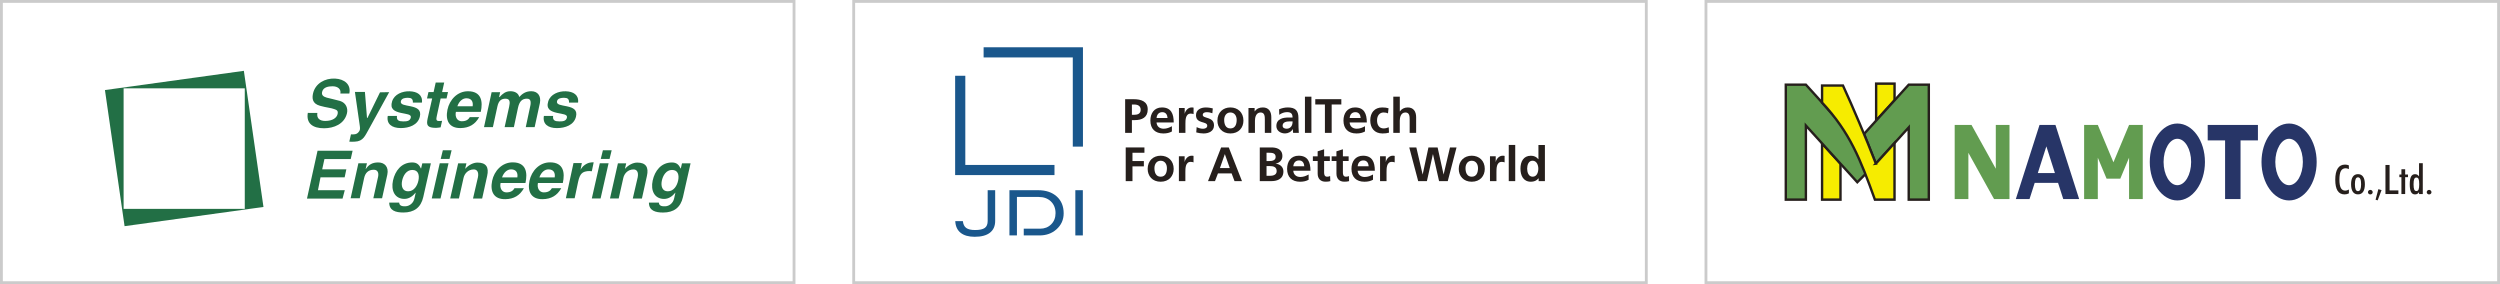 <?xml version="1.0" encoding="UTF-8"?><svg id="uuid-66797f0b-11d6-4701-b492-6ed11f06f066" xmlns="http://www.w3.org/2000/svg" viewBox="0 0 880 100"><g id="uuid-b9b68423-f37f-4d91-a872-873613da0f27"><path d="m396.05,34.92h3.01c2.58,0,4.94.75,4.94,3.59s-2.02,3.77-4.57,3.77h-1v4.5h-2.38v-11.86Zm2.38,5.49h.83c1.19,0,2.26-.39,2.26-1.77s-1.04-1.85-2.26-1.85h-.83v3.62Z" fill="#261f1c" stroke-width="0"/><path d="m412.51,46.28c-.83.46-1.78.7-3.01.7-2.89,0-4.57-1.66-4.57-4.54,0-2.53,1.34-4.62,4.06-4.62,3.24,0,4.16,2.23,4.16,5.28h-6.05c.1,1.41,1.09,2.21,2.5,2.21,1.1,0,2.06-.41,2.91-.88v1.85Zm-1.53-4.74c-.07-1.1-.58-2.06-1.85-2.06s-1.92.88-2.02,2.06h3.87Z" fill="#261f1c" stroke-width="0"/><path d="m414.99,38.02h2.02v1.99h.03c.1-.82,1.04-2.19,2.4-2.19.22,0,.46,0,.7.07v2.29c-.2-.12-.61-.19-1.02-.19-1.85,0-1.85,2.31-1.85,3.57v3.21h-2.28v-8.75Z" fill="#261f1c" stroke-width="0"/><path d="m426.75,39.86c-.7-.24-1.21-.37-2.04-.37-.61,0-1.34.22-1.34.97,0,1.39,3.96.51,3.96,3.67,0,2.04-1.82,2.85-3.67,2.85-.87,0-1.75-.15-2.58-.37l.14-1.87c.71.36,1.46.58,2.24.58.58,0,1.49-.22,1.49-1.07,0-1.72-3.96-.54-3.96-3.7,0-1.89,1.65-2.72,3.43-2.72,1.07,0,1.77.17,2.48.32l-.15,1.72Z" fill="#261f1c" stroke-width="0"/><path d="m433.1,37.82c2.6,0,4.59,1.75,4.59,4.64,0,2.51-1.68,4.52-4.59,4.52s-4.57-2.01-4.57-4.52c0-2.89,1.99-4.64,4.57-4.64Zm0,7.39c1.75,0,2.21-1.56,2.21-3.02,0-1.34-.71-2.6-2.21-2.6s-2.19,1.29-2.19,2.6c0,1.44.46,3.02,2.19,3.02Z" fill="#261f1c" stroke-width="0"/><path d="m439.47,38.02h2.16v1.19h.03c.71-1,1.68-1.39,2.87-1.39,2.07,0,2.97,1.46,2.97,3.43v5.52h-2.28v-4.67c0-1.07-.02-2.51-1.48-2.51-1.65,0-2,1.78-2,2.9v4.28h-2.28v-8.75Z" fill="#261f1c" stroke-width="0"/><path d="m450.24,38.48c.88-.41,2.07-.66,3.04-.66,2.67,0,3.77,1.1,3.77,3.69v1.12c0,.88.02,1.55.03,2.19.02.66.05,1.27.1,1.95h-2c-.08-.46-.08-1.04-.1-1.31h-.04c-.53.97-1.66,1.51-2.7,1.51-1.55,0-3.06-.94-3.06-2.6,0-1.31.63-2.07,1.5-2.5s1.99-.51,2.94-.51h1.26c0-1.41-.63-1.89-1.97-1.89-.97,0-1.94.37-2.7.95l-.07-1.95Zm2.67,6.83c.7,0,1.24-.31,1.6-.78.37-.49.48-1.12.48-1.8h-.98c-1.02,0-2.53.17-2.53,1.51,0,.75.63,1.07,1.44,1.07Z" fill="#261f1c" stroke-width="0"/><path d="m459.34,34.03h2.28v12.74h-2.28v-12.74Z" fill="#261f1c" stroke-width="0"/><path d="m466.38,36.78h-3.4v-1.87h9.17v1.87h-3.4v9.99h-2.38v-9.99Z" fill="#261f1c" stroke-width="0"/><path d="m480.48,46.28c-.83.46-1.78.7-3.01.7-2.89,0-4.57-1.66-4.57-4.54,0-2.53,1.34-4.62,4.06-4.62,3.24,0,4.16,2.23,4.16,5.28h-6.05c.1,1.41,1.09,2.21,2.5,2.21,1.1,0,2.06-.41,2.91-.88v1.85Zm-1.53-4.74c-.07-1.1-.58-2.06-1.85-2.06s-1.92.88-2.02,2.06h3.87Z" fill="#261f1c" stroke-width="0"/><path d="m488.58,39.91c-.41-.19-.85-.32-1.55-.32-1.41,0-2.31,1.12-2.31,2.77s.76,2.85,2.36,2.85c.65,0,1.36-.24,1.75-.41l.1,1.89c-.66.2-1.34.29-2.28.29-2.87,0-4.32-1.95-4.32-4.62s1.5-4.54,4.23-4.54c.92,0,1.58.1,2.21.29l-.2,1.8Z" fill="#261f1c" stroke-width="0"/><path d="m490.45,34.03h2.28v5.18h.03c.58-.85,1.56-1.39,2.75-1.39,2.07,0,2.97,1.46,2.97,3.43v5.52h-2.28v-4.67c0-1.07-.02-2.51-1.48-2.51-1.65,0-2,1.78-2,2.9v4.28h-2.28v-12.74Z" fill="#261f1c" stroke-width="0"/><path d="m396.25,51.9h6.59v1.87h-4.21v2.92h4.01v1.87h-4.01v5.2h-2.38v-11.86Z" fill="#261f1c" stroke-width="0"/><path d="m408.55,54.81c2.6,0,4.59,1.75,4.59,4.64,0,2.51-1.68,4.52-4.59,4.52s-4.57-2.01-4.57-4.52c0-2.89,1.99-4.64,4.57-4.64Zm0,7.39c1.75,0,2.21-1.56,2.21-3.02,0-1.34-.71-2.6-2.21-2.6s-2.19,1.29-2.19,2.6c0,1.44.46,3.02,2.19,3.02Z" fill="#261f1c" stroke-width="0"/><path d="m414.97,55.01h2.02v1.99h.03c.1-.82,1.04-2.19,2.4-2.19.22,0,.46,0,.7.07v2.29c-.2-.12-.61-.19-1.02-.19-1.85,0-1.85,2.31-1.85,3.57v3.21h-2.28v-8.75Z" fill="#261f1c" stroke-width="0"/><path d="m429.85,51.9h2.68l4.65,11.86h-2.63l-1.02-2.72h-4.81l-1.04,2.72h-2.46l4.62-11.86Zm1.31,2.38h-.03l-1.72,4.89h3.47l-1.72-4.89Z" fill="#261f1c" stroke-width="0"/><path d="m443.44,51.9h4.14c1.53,0,3.82.44,3.82,3.04,0,1.41-.95,2.39-2.36,2.65v.03c1.61.15,2.72,1.24,2.72,2.7,0,2.99-2.68,3.43-4.18,3.43h-4.14v-11.86Zm2.38,4.79h.97c1,0,2.24-.22,2.24-1.44,0-1.38-1.21-1.48-2.29-1.48h-.92v2.92Zm0,5.2h1.12c1.1,0,2.45-.27,2.45-1.65,0-1.55-1.26-1.78-2.45-1.78h-1.12v3.43Z" fill="#261f1c" stroke-width="0"/><path d="m460.64,63.27c-.83.46-1.78.7-3.01.7-2.89,0-4.57-1.66-4.57-4.54,0-2.53,1.34-4.62,4.06-4.62,3.24,0,4.16,2.23,4.16,5.28h-6.05c.1,1.41,1.09,2.21,2.5,2.21,1.1,0,2.06-.41,2.91-.88v1.85Zm-1.53-4.74c-.07-1.1-.58-2.06-1.85-2.06s-1.92.88-2.02,2.06h3.87Z" fill="#261f1c" stroke-width="0"/><path d="m463.81,56.68h-1.68v-1.66h1.68v-1.75l2.28-.73v2.48h2.02v1.66h-2.02v4.08c0,.75.2,1.44,1.07,1.44.41,0,.8-.08,1.04-.24l.07,1.8c-.47.14-1,.2-1.68.2-1.78,0-2.77-1.1-2.77-2.84v-4.45Z" fill="#261f1c" stroke-width="0"/><path d="m470.42,56.68h-1.68v-1.66h1.68v-1.75l2.28-.73v2.48h2.02v1.66h-2.02v4.08c0,.75.2,1.44,1.07,1.44.41,0,.8-.08,1.04-.24l.07,1.8c-.47.14-1,.2-1.68.2-1.78,0-2.77-1.1-2.77-2.84v-4.45Z" fill="#261f1c" stroke-width="0"/><path d="m483.3,63.27c-.83.46-1.78.7-3.01.7-2.89,0-4.57-1.66-4.57-4.54,0-2.53,1.34-4.62,4.06-4.62,3.24,0,4.16,2.23,4.16,5.28h-6.05c.1,1.41,1.09,2.21,2.5,2.21,1.1,0,2.06-.41,2.91-.88v1.85Zm-1.53-4.74c-.07-1.1-.58-2.06-1.85-2.06s-1.92.88-2.02,2.06h3.87Z" fill="#261f1c" stroke-width="0"/><path d="m485.78,55.01h2.02v1.99h.03c.1-.82,1.04-2.19,2.4-2.19.22,0,.46,0,.7.07v2.29c-.2-.12-.61-.19-1.02-.19-1.85,0-1.85,2.31-1.85,3.57v3.21h-2.28v-8.75Z" fill="#261f1c" stroke-width="0"/><path d="m496.05,51.9h2.5l2.21,9.48h.03l2.02-9.48h3.23l2.09,9.48h.03l2.23-9.48h2.31l-3.09,11.86h-3.06l-2.14-9.48h-.03l-2.11,9.48h-3.07l-3.14-11.86Z" fill="#261f1c" stroke-width="0"/><path d="m518.05,54.81c2.6,0,4.59,1.75,4.59,4.64,0,2.51-1.68,4.52-4.59,4.52s-4.57-2.01-4.57-4.52c0-2.89,1.99-4.64,4.57-4.64Zm0,7.39c1.75,0,2.21-1.56,2.21-3.02,0-1.34-.71-2.6-2.21-2.6s-2.19,1.29-2.19,2.6c0,1.44.46,3.02,2.19,3.02Z" fill="#261f1c" stroke-width="0"/><path d="m524.47,55.01h2.02v1.99h.03c.1-.82,1.04-2.19,2.4-2.19.22,0,.46,0,.7.07v2.29c-.2-.12-.61-.19-1.02-.19-1.85,0-1.85,2.31-1.85,3.57v3.21h-2.28v-8.75Z" fill="#261f1c" stroke-width="0"/><path d="m531.08,51.02h2.28v12.74h-2.28v-12.74Z" fill="#261f1c" stroke-width="0"/><path d="m541.58,62.78h-.03c-.68.85-1.61,1.19-2.68,1.19-2.68,0-3.67-2.21-3.67-4.6s.99-4.55,3.67-4.55c1.14,0,1.94.39,2.62,1.22h.04v-5.01h2.28v12.74h-2.21v-.99Zm-2.09-.58c1.51,0,2-1.6,2-2.84s-.58-2.79-2.04-2.79-1.89,1.61-1.89,2.79.43,2.84,1.92,2.84Z" fill="#261f1c" stroke-width="0"/><polygon points="371.18 58.06 339.79 58.06 339.79 26.67 336.21 26.67 336.21 61.63 371.18 61.63 371.18 58.06" fill="#1a578c" stroke-width="0"/><polygon points="381.2 16.64 346.23 16.64 346.23 20.22 377.62 20.22 377.62 51.61 381.2 51.61 381.2 16.64" fill="#1a578c" stroke-width="0"/><path d="m371.97,69.16c-1.62-1.47-3.82-2.21-6.58-2.21h-10.07v15.92h2.64v-13.54h7.65c1.77,0,3.21.52,4.3,1.57,1.09,1.04,1.64,2.42,1.64,4.12,0,1.6-.51,2.92-1.53,3.94-1.02,1.02-2.32,1.54-3.9,1.54h-5.76v2.37h5.54c2.36,0,4.34-.7,5.94-2.11,1.71-1.51,2.57-3.4,2.57-5.67,0-2.48-.81-4.46-2.43-5.93" fill="#1a578c" stroke-width="0"/><rect x="378.52" y="66.95" width="2.64" height="15.92" fill="#1a578c" stroke-width="0"/><path d="m350.3,77.77c0,1.8-.61,3.18-1.84,4.14-1.22.96-3.02,1.44-5.37,1.44-2.14,0-3.79-.47-4.96-1.41-1.17-.94-1.79-2.3-1.88-4.09h2.68c.12,1.12.51,1.92,1.19,2.4.67.48,1.71.72,3.12.72,1.57,0,2.7-.24,3.39-.73.69-.48,1.03-1.31,1.03-2.47v-10.83h2.64v10.82Z" fill="#1a578c" stroke-width="0"/><path d="m279,1v98H1V1h278m1-1H0v100h280V0h0Z" fill="#cbcbcb" stroke-width="0"/><path d="m879,1v98h-278V1h278m1-1h-280v100h280V0h0Z" fill="#cbcbcb" stroke-width="0"/><path d="m579,1v98h-278V1h278m1-1h-280v100h280V0h0Z" fill="#cbcbcb" stroke-width="0"/><path d="m726.25,70.07h5.61l-8.34-26.09h-5.61l-8.34,26.09h4.82l1.82-5.69h8.23l1.82,5.69Zm-8.94-9.15l3.01-9.4,3.01,9.4h-6.02Z" fill="#273567" stroke-width="0"/><polygon points="749.43 43.98 743.93 57.13 738.43 43.98 733.61 43.98 733.61 70.07 738.43 70.07 738.43 55.51 741.52 62.9 746.34 62.9 749.43 55.51 749.43 70.07 754.25 70.07 754.25 43.98 749.43 43.98" fill="#629c50" stroke-width="0"/><polygon points="794.79 43.98 777.11 43.98 777.11 49.42 783.23 49.42 783.23 70.07 788.67 70.07 788.67 49.42 794.79 49.42 794.79 43.98" fill="#273567" stroke-width="0"/><path d="m766.43,43.48c-5.36,0-9.71,6.06-9.71,13.54s4.35,13.54,9.71,13.54,9.71-6.06,9.71-13.54-4.35-13.54-9.71-13.54Zm0,21.71c-2.68,0-4.85-3.66-4.85-8.17s2.17-8.17,4.85-8.17,4.85,3.66,4.85,8.17-2.17,8.17-4.85,8.17Z" fill="#273567" stroke-width="0"/><path d="m805.76,43.48c-5.36,0-9.71,6.06-9.71,13.54s4.35,13.54,9.71,13.54,9.71-6.06,9.71-13.54-4.35-13.54-9.71-13.54Zm0,21.71c-2.68,0-4.85-3.66-4.85-8.17s2.17-8.17,4.85-8.17,4.85,3.66,4.85,8.17-2.17,8.17-4.85,8.17Z" fill="#273567" stroke-width="0"/><path d="m826.8,68.07c-.24.12-.48.21-.73.27s-.5.09-.78.09c-1.1,0-1.92-.43-2.46-1.28-.54-.85-.82-2.14-.82-3.87s.29-3.09.87-3.99c.58-.9,1.44-1.35,2.58-1.35.25,0,.49.02.71.07.22.05.43.11.63.2v1.31c-.21-.1-.4-.17-.59-.22-.19-.05-.37-.07-.53-.07-.77,0-1.33.32-1.68.96-.35.64-.53,1.66-.53,3.07,0,1.31.17,2.28.5,2.9.34.63.85.94,1.56.94.2,0,.4-.03.61-.09s.43-.16.67-.29v1.34Z" fill="#261f1c" stroke-width="0"/><path d="m827.58,64.85c0-1.16.21-2.04.62-2.64.41-.6,1.02-.91,1.81-.91s1.39.3,1.81.91c.41.6.62,1.49.62,2.64s-.21,2.06-.62,2.66c-.41.61-1.02.91-1.81.91s-1.39-.3-1.81-.91c-.41-.61-.62-1.49-.62-2.66Zm1.35-.01c0,.84.09,1.46.26,1.85.17.39.45.59.82.59s.66-.2.83-.59.27-1.01.27-1.84-.09-1.44-.27-1.84-.46-.59-.83-.59-.65.2-.82.59c-.17.39-.26,1-.26,1.84Z" fill="#261f1c" stroke-width="0"/><path d="m833.52,67.65c0-.22.08-.41.24-.57s.36-.24.59-.24.43.08.59.24c.16.16.25.35.25.57s-.08.4-.24.56c-.16.15-.36.23-.6.23s-.43-.08-.59-.23c-.16-.15-.24-.34-.24-.56Z" fill="#261f1c" stroke-width="0"/><path d="m838.31,66.92l-1.37,3.6-.74-.21.98-3.72,1.13.33Z" fill="#261f1c" stroke-width="0"/><path d="m839.68,68.3v-10.23h1.45v8.95h3.1v1.28h-4.55Z" fill="#261f1c" stroke-width="0"/><path d="m845.3,68.3v-5.94h-.72v-.93h.72v-1.86h1.32v1.86h.99v.93h-.99v5.94h-1.32Z" fill="#261f1c" stroke-width="0"/><path d="m851.51,68.3v-.67c-.18.28-.39.48-.62.61-.23.13-.5.19-.81.19-.64,0-1.11-.29-1.4-.87-.3-.58-.45-1.47-.45-2.69s.15-2.12.45-2.69c.3-.58.77-.87,1.4-.87.31,0,.58.06.81.19s.44.32.61.6v-4.66h1.32v10.86h-1.32Zm-1.94-3.43c0,.88.08,1.49.23,1.85.15.35.41.53.77.53s.61-.18.77-.53c.15-.35.23-.97.23-1.85s-.08-1.5-.23-1.85c-.15-.35-.41-.53-.77-.53s-.61.18-.77.53c-.15.35-.23.97-.23,1.85Z" fill="#261f1c" stroke-width="0"/><path d="m854.21,67.65c0-.22.08-.41.24-.57s.36-.24.59-.24.43.08.59.24c.16.16.25.35.25.57s-.08.4-.24.56c-.16.15-.36.23-.6.23s-.43-.08-.59-.23c-.16-.15-.24-.34-.24-.56Z" fill="#261f1c" stroke-width="0"/><polygon points="702.52 43.98 702.52 59.39 693.97 43.98 688.05 43.98 688.05 70.07 692.87 70.07 692.87 53.79 701.9 70.07 707.34 70.07 707.34 43.98 702.52 43.98" fill="#629c50" stroke-width="0"/><polygon points="641.37 50.48 641.37 70.27 647.85 70.27 647.85 57.62 641.37 50.48" fill="#f6ec00" stroke="#261f1c" stroke-miterlimit="10" stroke-width=".85"/><polygon points="666.88 35.31 660.4 42.46 660.4 29.44 666.88 29.44 666.88 35.31" fill="#f6ec00" stroke="#261f1c" stroke-miterlimit="10" stroke-width=".85"/><polygon points="641.37 36.1 635.67 29.81 628.6 29.81 628.6 70.27 635.67 70.27 635.67 44.19 653.77 64.15 660.31 57.6 641.37 36.1" fill="#629c50" stroke="#261f1c" stroke-miterlimit="10" stroke-width=".85"/><polygon points="660.31 57.6 671.87 44.85 671.87 70.27 678.94 70.27 678.94 29.81 671.87 29.81 656.13 47.17 660.31 57.6" fill="#629c50" stroke="#261f1c" stroke-miterlimit="10" stroke-width=".85"/><path d="m660.31,57.6c-3.42-8.92-8.09-19.88-11.59-27.5h-7.35v6c9.86,10.63,13.45,19.93,18.6,34.17h6.9v-19.92l-6.57,7.25Z" fill="#f6ec00" stroke="#261f1c" stroke-miterlimit="10" stroke-width=".85"/><path d="m243.06,57.49h-2.99s-.44,1.84-.44,1.84h-.05c-.58-1.27-1.35-2.14-3.05-2.14-3.85,0-6.04,2.99-6.78,6.32-.79,3.55.62,6.51,4.01,6.51,1.68,0,2.98-1.01,3.93-2.18h.05l-.42,1.89c-.37,1.9-1.88,2.81-3.09,2.88-.93.05-2.26,0-2.31-1.29h-3.5c0,2.83,2.27,3.49,4.99,3.49,3.75,0,6.16-1.73,6.99-5.44l2.68-11.88Zm-8,9.85c-1.98,0-2.47-1.84-2.11-3.66.37-1.84,1.5-3.86,3.6-3.86s2.55,1.76,2.17,3.66c-.38,1.88-1.56,3.86-3.66,3.86" fill="#226f45" stroke-width="0"/><path d="m217.52,57.49h2.9l-.42,1.84.04.05c1.23-1.38,2.87-2.15,4.28-2.15,3.01,0,4.11,1.6,3.39,4.73l-1.75,7.92h-3.22s1.73-7.46,1.73-7.46c.39-1.96-.41-2.78-1.44-2.78-2.04,0-3.29,1.49-3.62,2.98l-1.62,7.23h-3.07s2.79-12.36,2.79-12.36Z" fill="#226f45" stroke-width="0"/><path d="m43.51,73.52V31.1h42.65s0,42.42,0,42.42h-42.65Zm42.32-48.59l-48.89,6.77,6.91,47.91,48.89-6.76-6.9-47.91" fill="#226f45" stroke-width="0"/><polygon points="111.78 53.05 124.12 53.05 123.45 56 114.2 56 113.41 59.61 121.91 59.61 121.32 62.41 112.82 62.41 111.92 66.96 121.36 66.96 120.58 69.9 108.06 69.9 111.78 53.05" fill="#226f45" stroke-width="0"/><path d="m126.14,57.47h3.02l-.44,1.97.04.05c1.1-1.59,2.29-2.26,4.24-2.31,2.37-.06,3.93,1.55,3.33,4.32l-1.84,8.3h-3.08s1.68-7.58,1.68-7.58c.32-1.6-.3-2.47-1.53-2.47-1.93,0-3,1.13-3.39,2.95l-1.54,7.1h-3.21l2.73-12.33Z" fill="#226f45" stroke-width="0"/><path d="m151.64,57.49h-2.99l-.43,1.83h-.05c-.58-1.27-1.35-2.14-3.05-2.14-3.85,0-6.04,2.99-6.78,6.32-.79,3.55.62,6.51,4.01,6.51,1.68,0,2.98-1.01,3.93-2.18h.05l-.42,1.89c-.37,1.9-1.88,2.81-3.09,2.88-.93.05-2.26,0-2.31-1.29h-3.5c0,2.83,2.27,3.49,4.99,3.49,3.75,0,6.16-1.73,6.99-5.44l2.68-11.88Zm-8,9.85c-1.98,0-2.47-1.84-2.11-3.66.37-1.84,1.5-3.86,3.6-3.86s2.55,1.76,2.17,3.66c-.37,1.88-1.56,3.86-3.66,3.86" fill="#226f45" stroke-width="0"/><path d="m155.88,52.9h3.09l-.75,3.05h-3.09s.75-3.05.75-3.05Zm-1.09,4.57h3.09l-2.81,12.39h-3.09l2.81-12.39" fill="#226f45" stroke-width="0"/><path d="m212.22,52.9h3.09l-.75,3.05h-3.09s.75-3.05.75-3.05Zm-1.09,4.57h3.09l-2.81,12.39h-3.09l2.81-12.39" fill="#226f45" stroke-width="0"/><path d="m161.28,57.49h2.9l-.42,1.84.04.05c1.23-1.38,2.87-2.15,4.28-2.15,3.01,0,4.11,1.59,3.39,4.73l-1.75,7.92h-3.22s1.73-7.46,1.73-7.46c.39-1.96-.41-2.78-1.44-2.78-2.04,0-3.29,1.49-3.62,2.98l-1.62,7.23h-3.07s2.79-12.36,2.79-12.36Z" fill="#226f45" stroke-width="0"/><path d="m201.86,57.4h2.95s-.44,2.27-.44,2.27h.05c.66-1.32,2.16-2.25,3.25-2.43.46-.08,1.05-.14,1.31-.11l-.66,3.15c-.54-.06-1.07-.1-1.5-.04-1.68.24-2.66.66-3.33,3.8l-1.21,5.74h-3.09s2.68-12.39,2.68-12.39Z" fill="#226f45" stroke-width="0"/><path d="m111.71,39.75c-.33,1.96.91,2.82,2.76,2.82,2.68,0,4.05-1.13,4.36-2.4.31-1.3-.45-1.49-1.09-1.74-1.11-.45-2.89-.56-5.12-1.2-2.78-.78-2.82-2.73-2.4-4.47.81-3.36,4.13-5.29,7.75-5.1,3.26.17,5.65,2.05,5,5.26h-3.16c.33-1.57-.97-2.55-2.71-2.55-1.41,0-3.31.26-3.71,1.96-.29,1.18.47,1.71,1.63,2.04.25.07,3.85.92,4.69,1.17,2.12.66,2.84,2.62,2.42,4.36-.91,3.76-4.6,5.25-8.06,5.25-3.96,0-6.34-1.69-5.72-5.41l3.37.02Z" fill="#226f45" stroke-width="0"/><path d="m124.93,32.35h3.52s.73,9.13.73,9.13l.15.07,4.43-9.05,3.23-.06-7.13,12.98c-1.35,2.29-1.92,4.34-5,4.45-.62.02-1.36.04-1.91,0l.59-2.58c.4.08.83,0,1.24-.02,1.1-.07,1.72-1.03,1.87-1.5.15-.48,0-1.43,0-1.43l-1.72-11.98Z" fill="#226f45" stroke-width="0"/><path d="m139.74,40.8c-.23,1.57.66,1.93,2.16,1.93,1.06,0,2.44.01,2.71-1.39.22-1.14-1.58-1.17-3.52-1.61-2.24-.51-3.93-1.34-3.06-4.08.79-2.48,3.61-3.61,6.18-3.52,2.61.09,4.63,1.24,4.31,3.98h-3.19c.06-1.28-.53-1.69-1.76-1.69-.81,0-2.2.1-2.46,1.17-.32,1.33,1.51,1.41,3.48,1.83,2.23.48,3.78,1.24,3.19,3.66-.71,2.93-3.77,3.99-6.68,4-3.21,0-5.12-1.48-4.61-4.28h3.23Z" fill="#226f45" stroke-width="0"/><path d="m194.7,40.8c-.23,1.57.66,1.93,2.16,1.93,1.06,0,2.44.01,2.71-1.39.22-1.14-1.58-1.17-3.52-1.61-2.23-.51-3.93-1.34-3.06-4.08.79-2.48,3.61-3.61,6.18-3.52,2.61.09,4.63,1.24,4.31,3.98h-3.19c.07-1.28-.52-1.69-1.76-1.69-.81,0-2.2.1-2.46,1.17-.32,1.33,1.51,1.41,3.48,1.83,2.24.48,3.78,1.24,3.19,3.67-.71,2.93-3.77,3.99-6.68,4-3.2.01-5.12-1.47-4.61-4.28h3.23Z" fill="#226f45" stroke-width="0"/><path d="m150.81,32.4h1.82s.74-3.36.74-3.36h2.99s-.74,3.36-.74,3.36h2.08s-.52,2.25-.52,2.25h-2.08s-1.36,6.25-1.36,6.25c-.25,1.1-.22,1.72.77,1.69.42-.02.66.02,1.1-.07l-.51,2.31c-.67.05-.96.18-1.61.18-3.13,0-3.44-.99-2.98-3.21l1.61-7.13h-1.82s.52-2.25.52-2.25Z" fill="#226f45" stroke-width="0"/><path d="m169.23,39.39c.81-3.65.26-7.26-4.49-7.27-3.73-.01-6.52,3-7.24,6.5-.78,3.78.59,6.53,4.64,6.46,3.02-.05,5.11-1.3,6.54-3.86h-3.3c-.48.84-1.26,1.46-2.86,1.46-1.47,0-2.45-1.37-2.05-3.3h8.76Zm-8.24-1.98c.62-1.79,1.87-2.86,3.26-2.82,1.65.04,2.38,1.11,2.13,2.82h-5.39" fill="#226f45" stroke-width="0"/><path d="m184.96,64.42c.81-3.65.26-7.26-4.49-7.27-3.73-.01-6.52,3-7.24,6.5-.78,3.78.59,6.53,4.64,6.46,3.02-.05,5.11-1.3,6.54-3.86h-3.3c-.48.84-1.26,1.47-2.86,1.47-1.47,0-2.45-1.37-2.05-3.3h8.76Zm-8.24-1.98c.62-1.79,1.87-2.86,3.26-2.82,1.65.04,2.38,1.11,2.13,2.82h-5.39" fill="#226f45" stroke-width="0"/><path d="m198.11,64.42c.81-3.65.26-7.26-4.49-7.27-3.73-.01-6.52,3-7.24,6.5-.78,3.78.59,6.53,4.64,6.46,3.02-.05,5.11-1.3,6.54-3.86h-3.3c-.48.84-1.26,1.47-2.86,1.47-1.46,0-2.45-1.37-2.05-3.3h8.76Zm-8.24-1.98c.62-1.79,1.87-2.86,3.26-2.82,1.65.04,2.38,1.11,2.13,2.82h-5.39" fill="#226f45" stroke-width="0"/><path d="m173.04,32.45h3.01l-.37,1.72h.17c1.08-1.2,2.14-2.04,3.74-2.06,1.51-.02,2.92.63,3.17,2.03,1.19-1.26,2.4-2.02,4.2-2.03,2.28-.02,3.57,1.63,3.09,4.14l-1.85,8.49h-3.13s1.36-6.38,1.36-6.38c.55-2.16.66-3.63-.95-3.63-1.83,0-2.68,1.12-3.14,3.19l-1.45,6.82h-3.26l1.58-7.11c.37-1.69.36-2.89-1.29-2.89-1.41,0-2.38.66-2.83,2.71l-1.59,7.3h-3.13s2.68-12.29,2.68-12.29Z" fill="#226f45" stroke-width="0"/></g></svg>